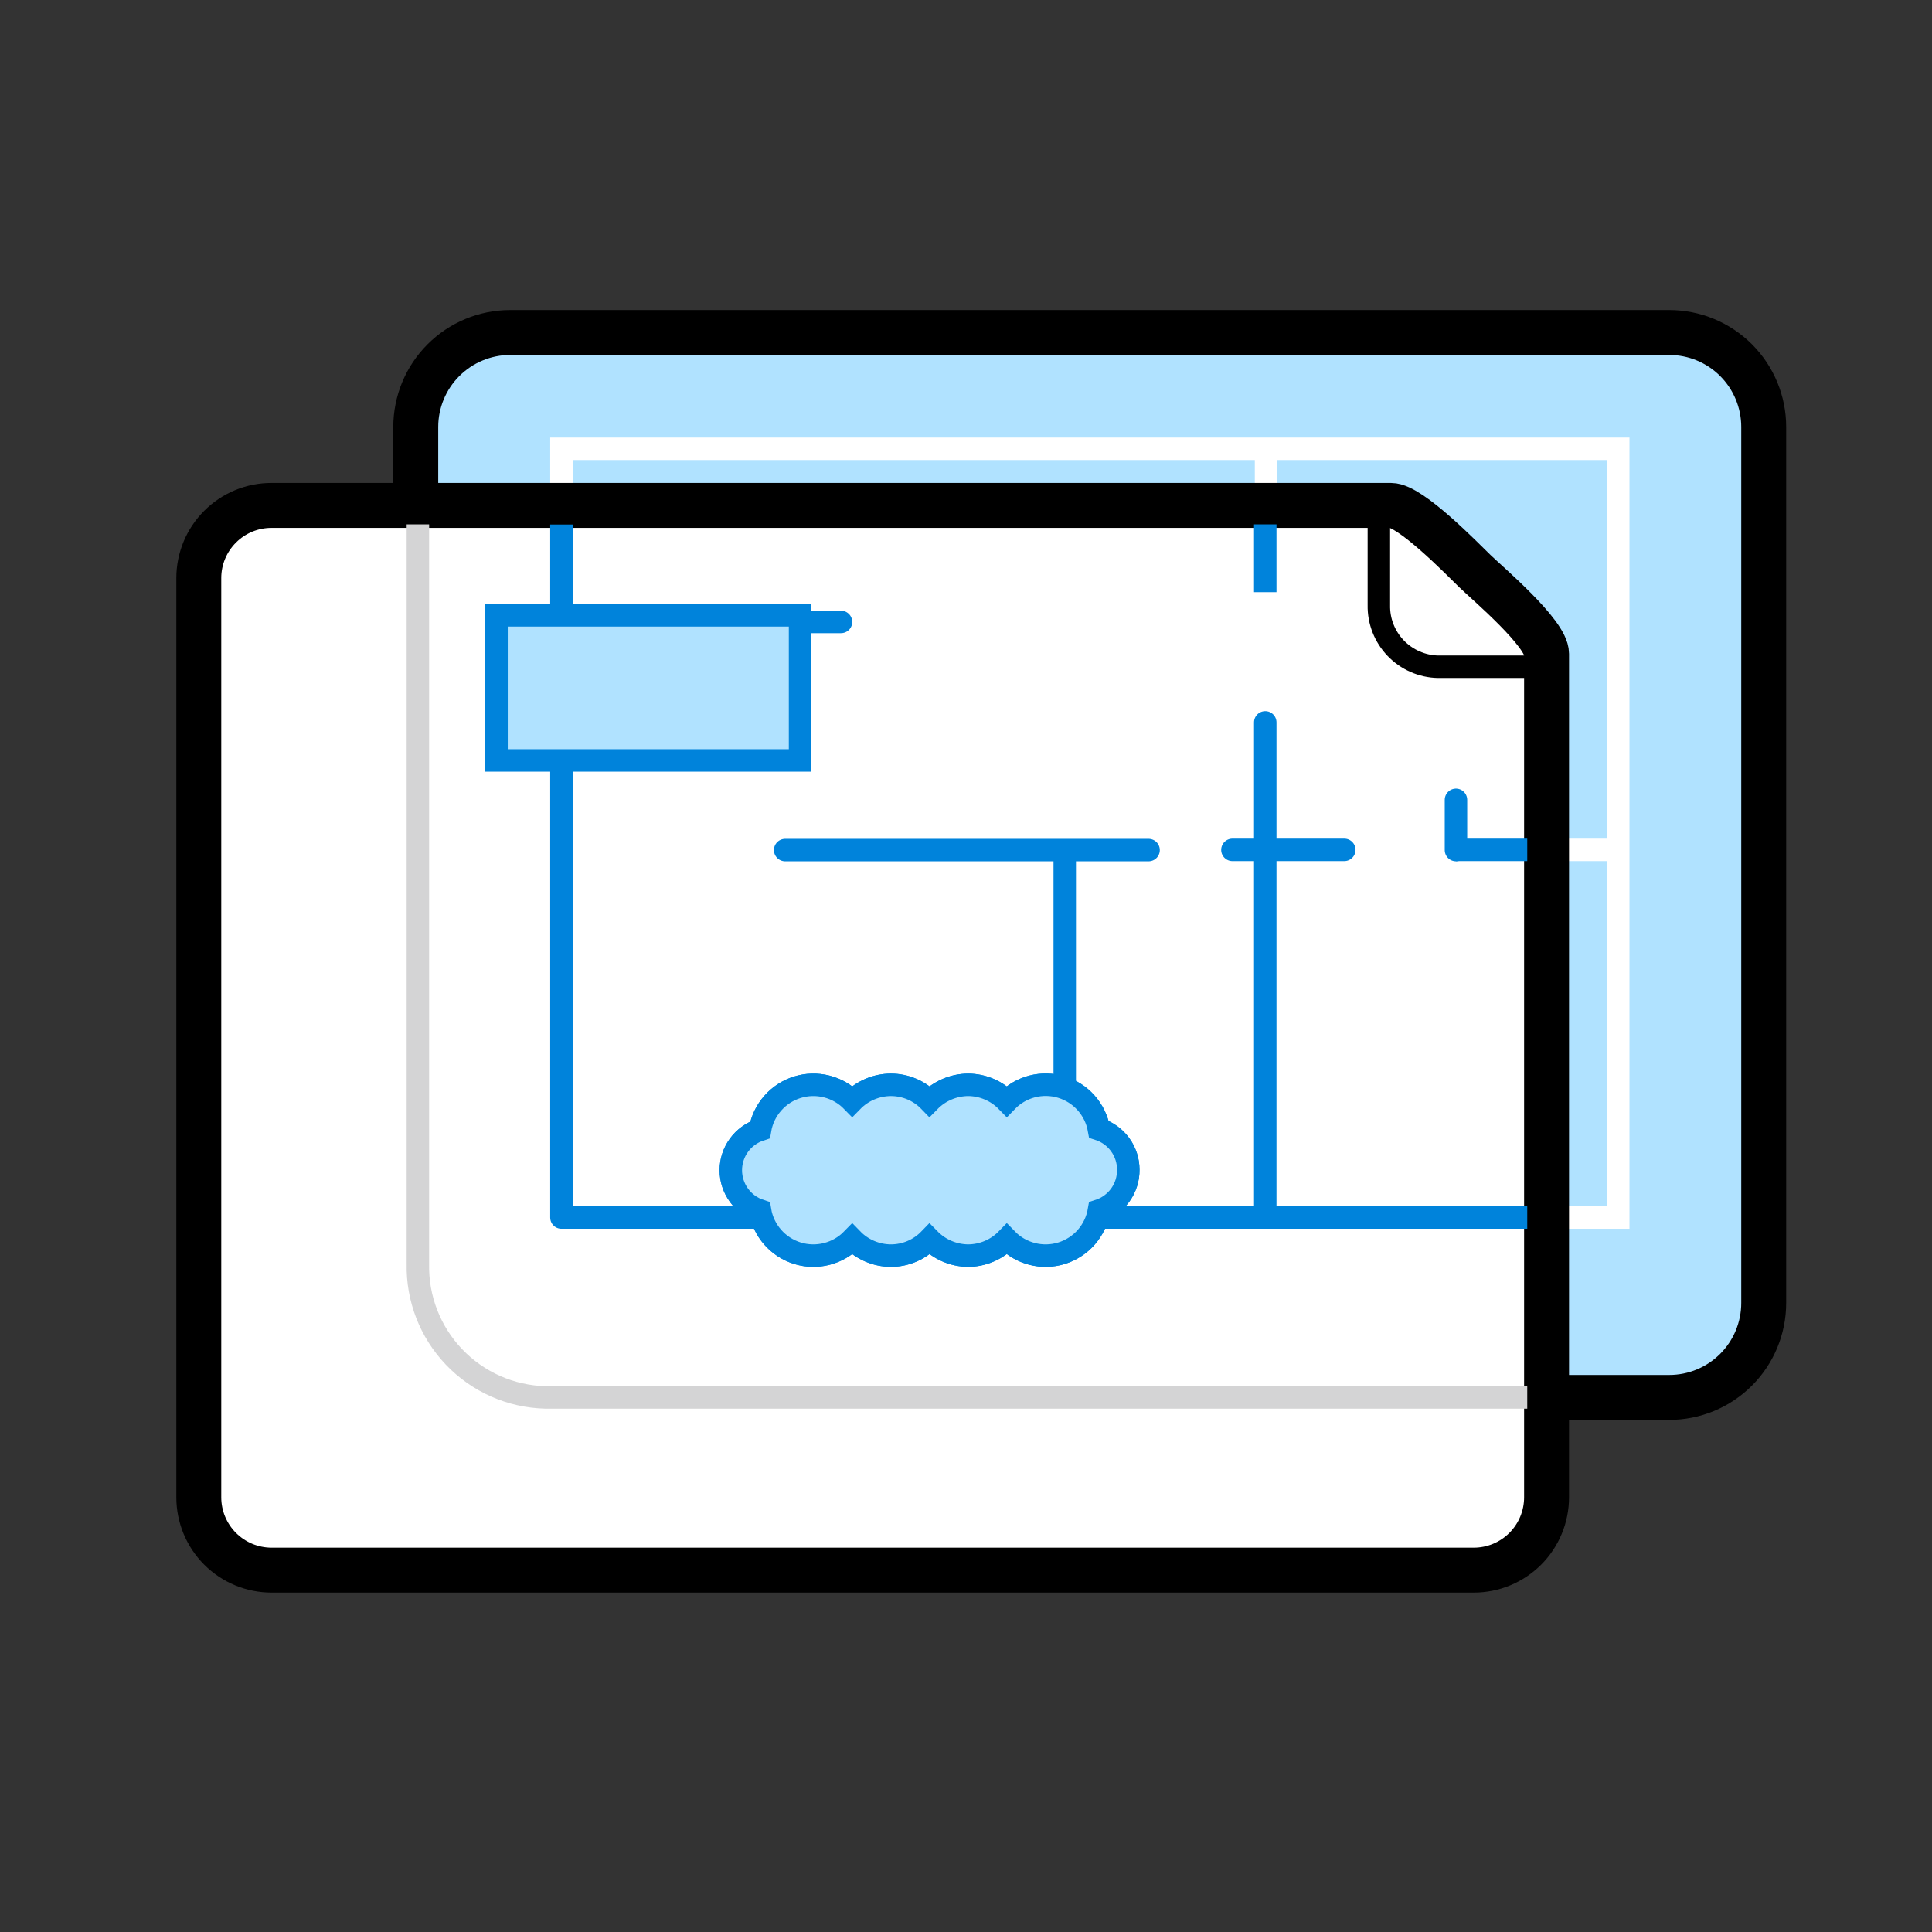 <svg width="86" height="86" viewBox="0 0 86 86" fill="none" xmlns="http://www.w3.org/2000/svg">
<rect x="0" y="0" width="86" height="86" fill="#333333" stroke="none"/>
<path d="M67.553 62.204H74.304C75.419 62.204 76.489 61.761 77.278 60.972C78.066 60.184 78.509 59.114 78.509 57.999V19.006C78.509 17.891 78.066 16.821 77.278 16.032C76.489 15.244 75.419 14.801 74.304 14.801H22.704C21.59 14.803 20.523 15.247 19.736 16.036C18.949 16.824 18.507 17.892 18.507 19.006V57.964C18.507 58.521 18.617 59.072 18.83 59.587C19.043 60.101 19.355 60.569 19.749 60.962C20.143 61.356 20.61 61.668 21.124 61.881C21.639 62.094 22.19 62.204 22.747 62.204H67.553Z" fill="#B0E2FF" stroke="black" stroke-width="2" stroke-miterlimit="10"/>
<path d="M24.991 54.197L72.033 54.197V19.978L24.991 19.978L24.991 54.197Z" stroke="white" stroke-miterlimit="10"/>
<path d="M56.356 54.198V31.889" stroke="white" stroke-miterlimit="10"/>
<path d="M46.706 54.197V37.831" stroke="white" stroke-miterlimit="10"/>
<path d="M56.356 27.426V19.987" stroke="white" stroke-miterlimit="10"/>
<path d="M72.034 37.831H63.588V35.604" stroke="white" stroke-miterlimit="10"/>
<path d="M58.764 37.831H53.939" stroke="white" stroke-miterlimit="10"/>
<path d="M50.319 37.831H34.641" stroke="white" stroke-miterlimit="10"/>
<path d="M37.057 27.426H24.991" stroke="white" stroke-miterlimit="10"/>
<path d="M68.843 29.102V66.65C68.843 67.51 68.501 68.335 67.893 68.943C67.285 69.551 66.461 69.892 65.601 69.892H12.092C11.232 69.892 10.407 69.551 9.799 68.943C9.191 68.335 8.849 67.51 8.849 66.65V25.731C8.849 25.306 8.933 24.885 9.096 24.492C9.259 24.099 9.498 23.742 9.8 23.442C10.101 23.141 10.458 22.903 10.851 22.741C11.245 22.579 11.666 22.496 12.092 22.498H61.92C62.78 22.498 65.068 24.854 65.652 25.422C66.237 25.989 68.843 28.191 68.843 29.102Z" fill="white" stroke="black" stroke-width="2" stroke-miterlimit="10"/>
<path d="M67.983 62.204H24.278C22.737 62.166 21.273 61.518 20.209 60.402C19.145 59.286 18.567 57.794 18.602 56.253V23.341" stroke="#D4D4D5" stroke-miterlimit="10"/>
<path d="M67.983 54.197H24.991V23.349" stroke="#0083DB" stroke-linejoin="round"/>
<path d="M56.321 54.043V32.156" stroke="#0083DB" stroke-linecap="round" stroke-linejoin="round"/>
<path d="M47.395 54.043V38.176" stroke="#0083DB" stroke-linecap="round" stroke-linejoin="round"/>
<path d="M56.321 26.359V23.341" stroke="#0083DB" stroke-linejoin="round"/>
<path d="M67.983 37.831H64.81" stroke="#0083DB" stroke-linejoin="round"/>
<path d="M59.839 37.831H54.859" stroke="#0083DB" stroke-linecap="round" stroke-linejoin="round"/>
<path d="M51.127 37.84H34.95" stroke="#0083DB" stroke-linecap="round" stroke-linejoin="round"/>
<path d="M37.436 27.684H24.991" stroke="#0083DB" stroke-linecap="round" stroke-linejoin="round"/>
<path d="M64.81 37.84V35.604" stroke="#0083DB" stroke-linecap="round" stroke-linejoin="round"/>
<path d="M61.378 22.489V26.936C61.364 27.648 61.634 28.337 62.127 28.851C62.62 29.365 63.297 29.663 64.01 29.679H68.843" stroke="black" stroke-miterlimit="10"/>
<path d="M50.224 52.065C50.224 51.666 50.097 51.277 49.862 50.954C49.627 50.631 49.297 50.391 48.917 50.267C48.839 49.831 48.641 49.425 48.346 49.093C48.052 48.762 47.671 48.518 47.247 48.389C46.823 48.26 46.371 48.251 45.942 48.362C45.513 48.474 45.123 48.701 44.815 49.02C44.591 48.791 44.324 48.607 44.028 48.482C43.733 48.356 43.416 48.291 43.095 48.289C42.447 48.295 41.828 48.558 41.375 49.02C41.152 48.789 40.885 48.605 40.589 48.479C40.294 48.354 39.976 48.289 39.655 48.289C39.334 48.291 39.017 48.356 38.721 48.482C38.426 48.607 38.158 48.791 37.935 49.02C37.625 48.701 37.233 48.474 36.802 48.364C36.371 48.254 35.918 48.265 35.493 48.397C35.068 48.529 34.688 48.776 34.395 49.111C34.102 49.445 33.907 49.855 33.833 50.293C33.454 50.418 33.124 50.658 32.891 50.981C32.657 51.304 32.531 51.692 32.531 52.091C32.531 52.489 32.657 52.877 32.891 53.2C33.124 53.523 33.454 53.764 33.833 53.888C33.907 54.327 34.102 54.736 34.395 55.071C34.688 55.405 35.068 55.652 35.493 55.784C35.918 55.916 36.371 55.927 36.802 55.817C37.233 55.707 37.625 55.48 37.935 55.161C38.158 55.391 38.426 55.574 38.721 55.699C39.017 55.825 39.334 55.89 39.655 55.892C39.976 55.892 40.294 55.828 40.589 55.702C40.885 55.576 41.152 55.392 41.375 55.161C41.828 55.623 42.447 55.886 43.095 55.892C43.416 55.89 43.733 55.825 44.028 55.699C44.324 55.574 44.591 55.391 44.815 55.161C45.124 55.48 45.517 55.707 45.948 55.817C46.379 55.927 46.832 55.916 47.257 55.784C47.681 55.652 48.062 55.405 48.355 55.071C48.648 54.736 48.842 54.327 48.917 53.888C49.301 53.763 49.635 53.519 49.87 53.191C50.105 52.863 50.229 52.468 50.224 52.065Z" fill="#B0E2FF" stroke="#0083DB" stroke-miterlimit="10"/>
<path d="M50.224 52.065C50.224 51.666 50.097 51.277 49.862 50.954C49.627 50.631 49.297 50.391 48.917 50.267C48.839 49.831 48.641 49.425 48.346 49.093C48.052 48.762 47.671 48.518 47.247 48.389C46.823 48.26 46.371 48.251 45.942 48.362C45.513 48.474 45.123 48.701 44.815 49.02C44.591 48.791 44.324 48.607 44.028 48.482C43.733 48.356 43.416 48.291 43.095 48.289C42.447 48.295 41.828 48.558 41.375 49.02C41.152 48.789 40.885 48.605 40.589 48.479C40.294 48.354 39.976 48.289 39.655 48.289C39.334 48.291 39.017 48.356 38.721 48.482C38.426 48.607 38.158 48.791 37.935 49.02C37.625 48.701 37.233 48.474 36.802 48.364C36.371 48.254 35.918 48.265 35.493 48.397C35.068 48.529 34.688 48.776 34.395 49.111C34.102 49.445 33.907 49.855 33.833 50.293C33.454 50.418 33.124 50.658 32.891 50.981C32.657 51.304 32.531 51.692 32.531 52.091C32.531 52.489 32.657 52.877 32.891 53.2C33.124 53.523 33.454 53.764 33.833 53.888C33.907 54.327 34.102 54.736 34.395 55.071C34.688 55.405 35.068 55.652 35.493 55.784C35.918 55.916 36.371 55.927 36.802 55.817C37.233 55.707 37.625 55.48 37.935 55.161C38.158 55.391 38.426 55.574 38.721 55.699C39.017 55.825 39.334 55.89 39.655 55.892C39.976 55.892 40.294 55.828 40.589 55.702C40.885 55.576 41.152 55.392 41.375 55.161C41.828 55.623 42.447 55.886 43.095 55.892C43.416 55.89 43.733 55.825 44.028 55.699C44.324 55.574 44.591 55.391 44.815 55.161C45.124 55.48 45.517 55.707 45.948 55.817C46.379 55.927 46.832 55.916 47.257 55.784C47.681 55.652 48.062 55.405 48.355 55.071C48.648 54.736 48.842 54.327 48.917 53.888C49.301 53.763 49.635 53.519 49.87 53.191C50.105 52.863 50.229 52.468 50.224 52.065Z" fill="#B0E2FF" stroke="#0083DB" stroke-miterlimit="10"/>
<path d="M35.613 27.391H22.102V33.85H35.613V27.391Z" fill="#B0E2FF" stroke="#0083DB" stroke-miterlimit="10"/>
</svg>
